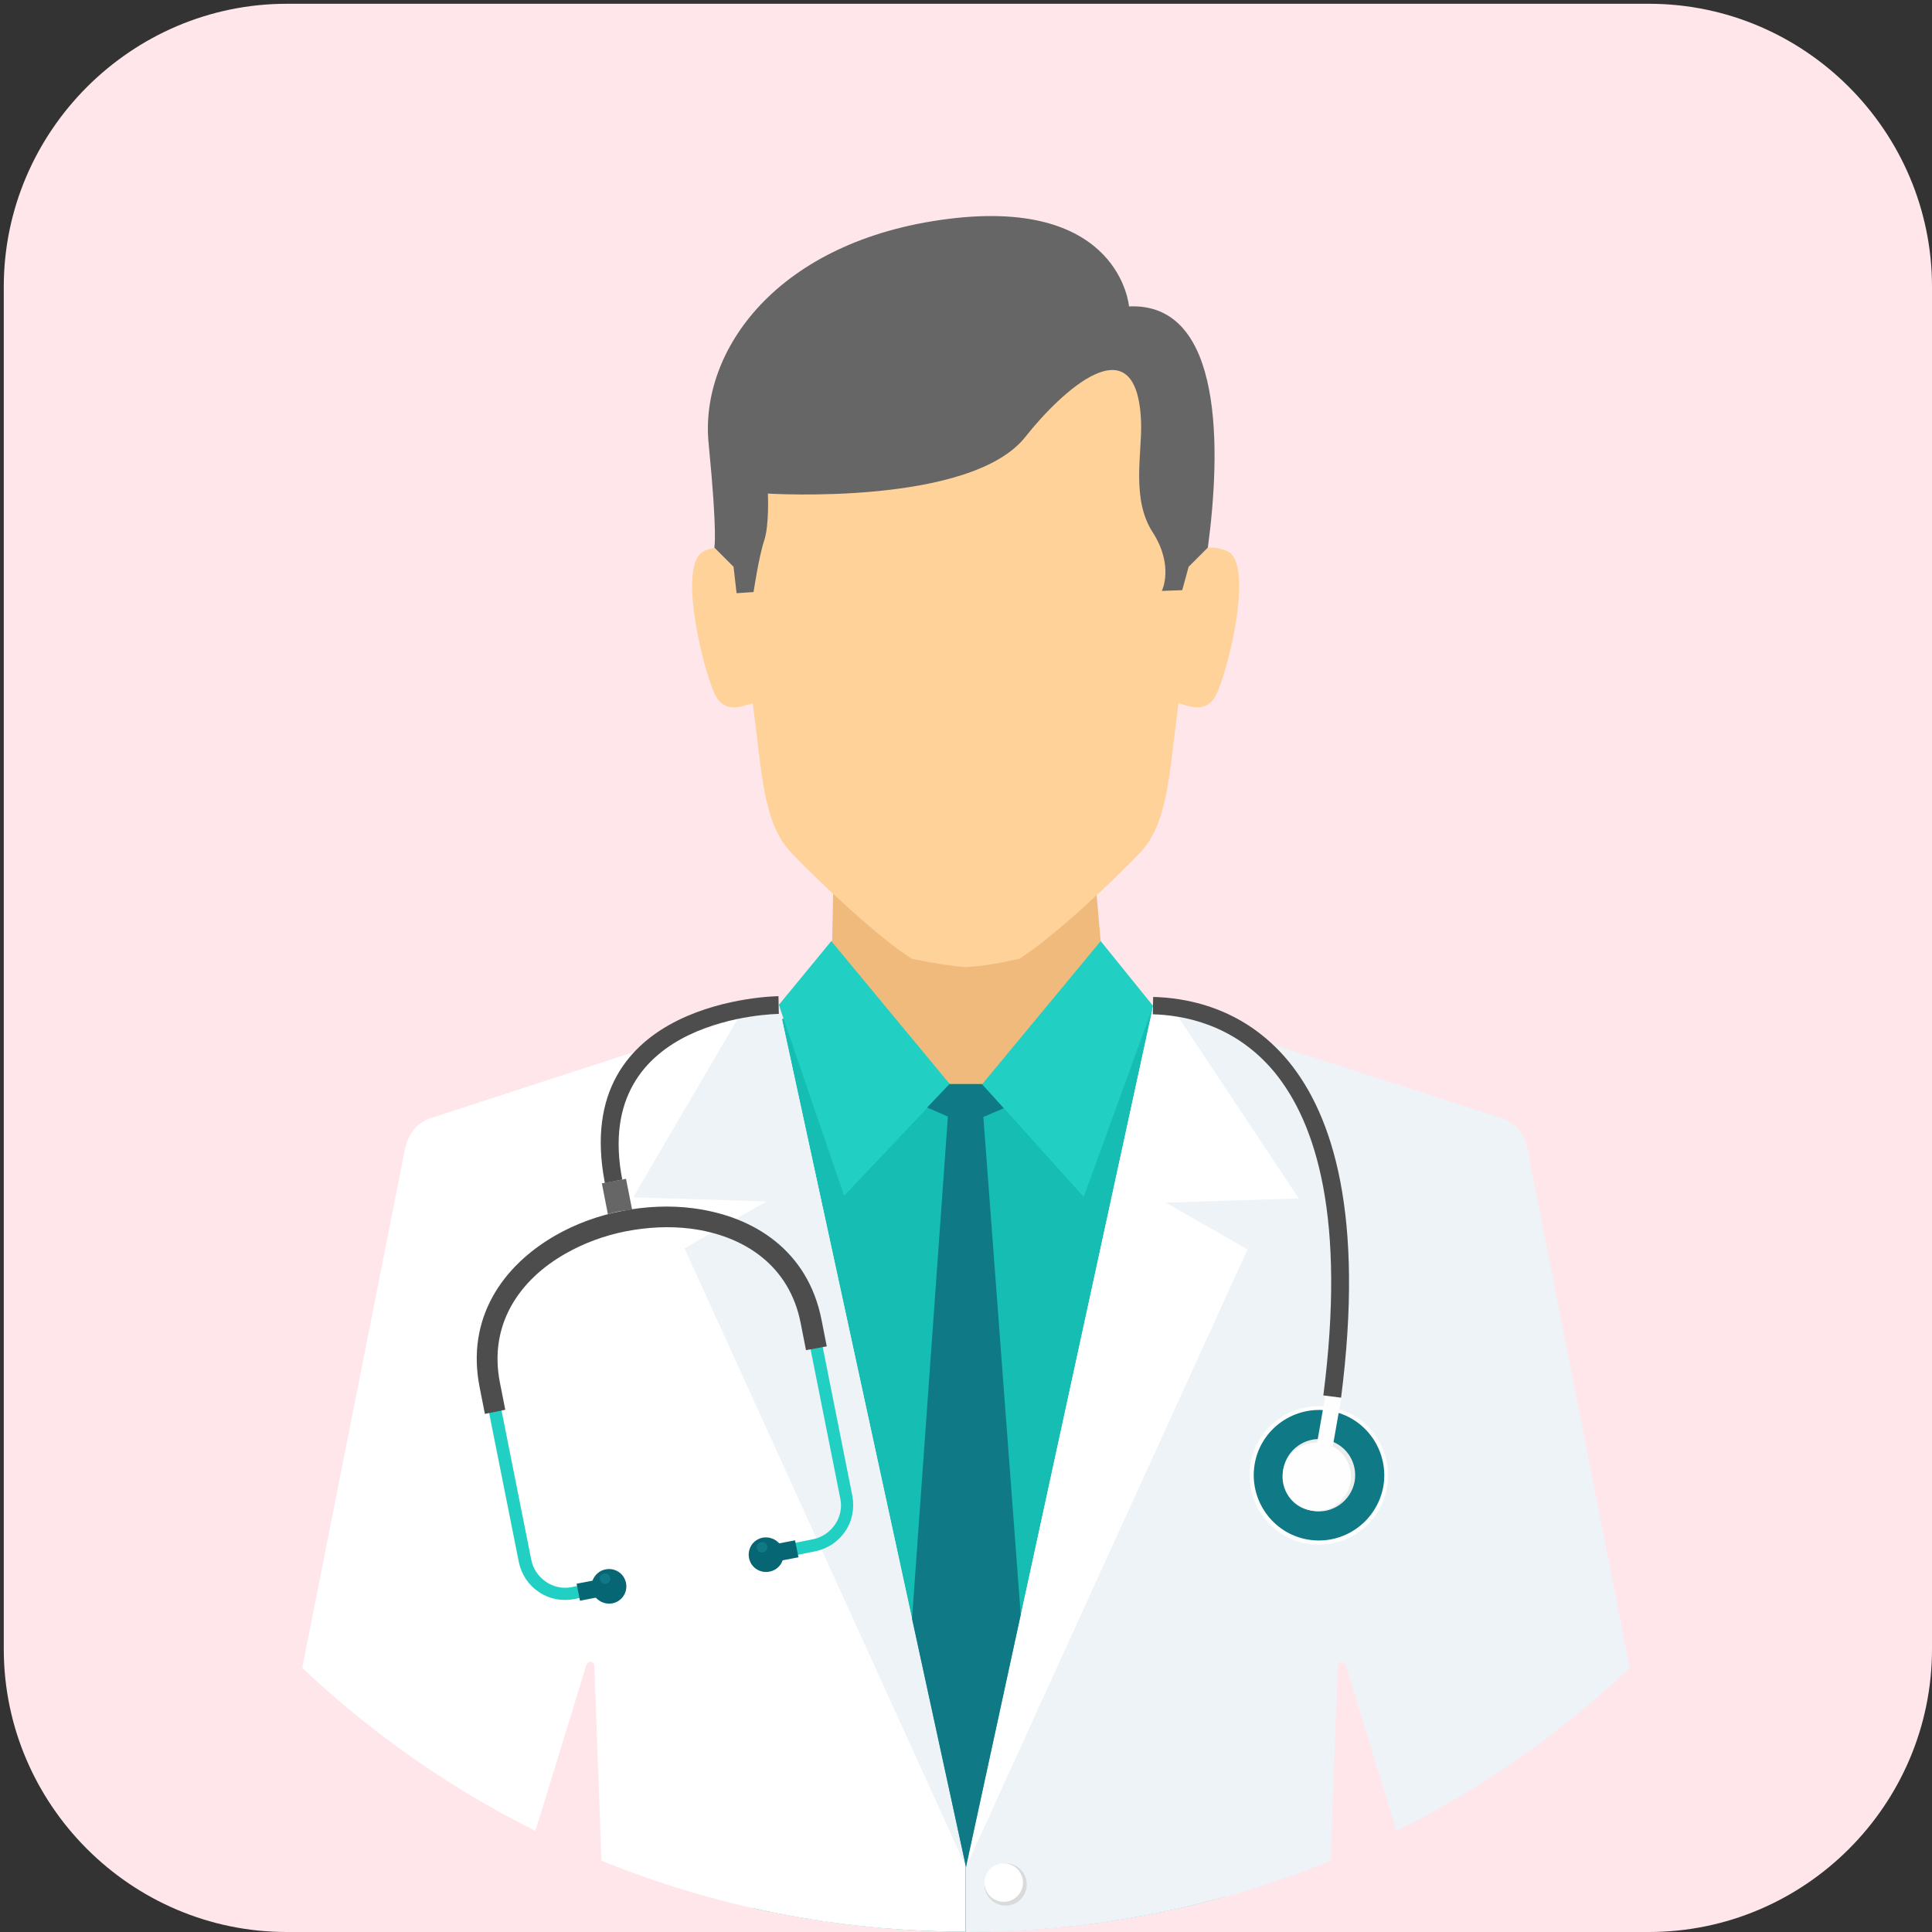 <?xml version="1.0" encoding="utf-8"?>
<!-- Generator: Adobe Illustrator 21.1.0, SVG Export Plug-In . SVG Version: 6.00 Build 0)  -->
<svg version="1.1" id="Layer_1" xmlns="http://www.w3.org/2000/svg" xmlns:xlink="http://www.w3.org/1999/xlink" x="0px" y="0px"
	 viewBox="0 0 512 512" style="enable-background:new 0 0 512 512;" xml:space="preserve">
<rect x="0" y="0" width="512" height="512" fill="#333333" stroke="none"/>
<style type="text/css">
	.st0{fill:#FFE6EA;}
	.st1{fill:#B3B3B3;}
	.st2{fill:#F0BA7D;}
	.st3{fill:#FED298;}
	.st4{fill:#15BDB2;}
	.st5{fill:#21D0C3;}
	.st6{fill:#FFFFFF;}
	.st7{fill:#EEF3F7;}
	.st8{fill:#D9DADA;}
	.st9{fill:#666666;}
	.st10{fill:#0F7986;}
	.st11{fill:#FEFEFE;}
	.st12{fill:#EBECEC;}
	.st13{fill:#4D4D4D;}
	.st14{fill:#076673;}
</style>
<path class="st0" d="M437,512H76c-41.3,0-75-33.8-75-75V76C1,34.8,34.8,1,76,1h361c41.3,0,75,33.8,75,75v361
	C512,478.3,478.3,512,437,512z"/>
<path class="st1" d="M220.3,249.4c23.8,0,47.6,0,71.4,0l0.4,4.9l-34.9,52.9l-37.5-53.4L220.3,249.4L220.3,249.4L220.3,249.4z"/>
<path class="st2" d="M220.8,236.2l-0.6,29.8l-50.6,27.7v101.4h85.2h85.2V293.7l-47-29.2l-2.6-29.8L220.8,236.2L220.8,236.2
	L220.8,236.2z"/>
<path class="st3" d="M197.4,149.2c0,0-2.9-6.4-10.7-3.2c-7.8,3.2,0.4,34.7,3.3,39c3,4.4,7.8,1.6,9.5,1.4
	c2.5,18.8,2.7,31.7,10.2,39.6c7.1,7.5,23.4,22.8,32,28.1c5.8,1.2,10.2,1.9,14.2,2.2c4.1-0.2,8.4-0.9,14.2-2.2
	c8.6-5.3,24.9-20.6,32-28.1c7.5-7.9,7.7-20.9,10.2-39.6c1.7,0.2,6.5,3,9.5-1.4c3-4.4,11.1-35.9,3.3-39c-7.8-3.2-10.7,3.2-10.7,3.2
	s7.7-24.7-6-49.1c-9.4-16.7-30.8-25.3-52.6-26c-21.8,0.6-43.2,9.3-52.6,26C189.7,124.5,197.4,149.2,197.4,149.2L197.4,149.2
	L197.4,149.2z"/>
<path class="st4" d="M195.4,274.8l12.1-4.8l9.8-8.8l34.5,26.1h8.6l34.5-26.2l21.9,13.6l38,64.6l-30.1,163.3
	c-21.8,6.1-44.8,9.3-68.6,9.3c-19.4,0-38.2-2.2-56.4-6.2l-54-161.2L195.4,274.8L195.4,274.8z"/>
<g>
	<path class="st5" d="M305.6,266.6l-13.9-17.2l-31.4,37.9l26.9,29.9L305.6,266.6z"/>
	<path class="st5" d="M206.4,266.3l13.9-16.9l31.4,37.9l-28,29.6L206.4,266.3z"/>
</g>
<path class="st6" d="M206.4,266.3l-92.2,30c-3.8,1.2-6.1,4.4-6.9,8.3L80.1,442c18.3,17.3,39.1,31.9,61.8,43.2l13.5-44
	c0.2-0.5,0.6-0.8,1.2-0.8c0.5,0.1,0.9,0.5,0.9,1l1.9,51.7c29.8,12.1,62.4,18.8,96.5,18.8v-17.2L206.4,266.3L206.4,266.3z"/>
<g>
	<path class="st7" d="M206.4,266.3l-10.6,3.2l-28,47.8l35.3,1.1l-21.7,12.4L256,494.8L206.4,266.3L206.4,266.3z"/>
	<path class="st7" d="M305.6,266.6l92.3,29.7c3.8,1.2,6.1,4.4,6.9,8.3L431.9,442c-18.3,17.3-39.1,31.9-61.8,43.2l-13.5-44
		c-0.2-0.5-0.6-0.8-1.2-0.8c-0.5,0.1-0.9,0.5-0.9,1l-1.9,51.7C322.7,505.3,290.1,512,256,512h0v-17.2L305.6,266.6L305.6,266.6z"/>
</g>
<path class="st6" d="M305.6,266.6l5.9,1.8l32.7,49.2l-35.3,1.1l21.7,12.4L256,494.8L305.6,266.6L305.6,266.6L305.6,266.6
	L305.6,266.6z"/>
<path class="st8" d="M266.5,493.8c-3.1,0-5.6,2.5-5.6,5.6c0,3.1,2.5,5.6,5.6,5.6s5.6-2.5,5.6-5.6
	C272.1,496.3,269.6,493.8,266.5,493.8z"/>
<path class="st9" d="M307.9,156.6l5.4-0.2l1.7-6.2l5.1-5.1c3.4-25.4,4.4-65-20.9-63.9c0,0-2.3-28.9-47.8-23.2
	c-45.5,5.7-66.1,35-63.6,59.6c2.4,24.5,1.5,27.5,1.5,27.5l5.1,5.1l0.8,7l4.5-0.3c0,0,1.4-9.4,2.8-13.6c1.4-4.1,1-12.5,1-12.5
	s53.8,3.4,68.3-15.1c9-11.4,29.6-31.2,30.6-3.8c0.3,8.1-2.7,20.3,3.1,29.2C311.2,150,307.9,156.6,307.9,156.6L307.9,156.6
	L307.9,156.6z"/>
<path class="st10" d="M256,494.8l14.5-66.9l-9.9-131.9l5.4-2.3l-5.8-6.4h-8.6l-5.9,6.2l5.5,2.4L241.7,429L256,494.8L256,494.8
	L256,494.8z"/>
<path class="st6" d="M266,493.8c-2.8,0-5.1,2.3-5.1,5.1c0,2.8,2.3,5.1,5.1,5.1c2.8,0,5.1-2.3,5.1-5.1
	C271.1,496.1,268.8,493.8,266,493.8z"/>
<path class="st11" d="M346.4,409.1c-10-1.7-16.7-11.2-15-21.2c1.7-10,11.2-16.7,21.2-15c10,1.7,16.7,11.2,15,21.2
	C365.9,404.1,356.4,410.8,346.4,409.1L346.4,409.1L346.4,409.1z"/>
<path class="st10" d="M346.6,408c-9.4-1.6-15.7-10.6-14.1-20c1.6-9.4,10.6-15.7,20-14.1c9.4,1.6,15.7,10.6,14.1,20
	C364.9,403.3,356,409.6,346.6,408L346.6,408z"/>
<path class="st12" d="M347.9,400.4c-5.2-0.9-8.7-5.9-7.8-11.1c0.9-5.2,5.9-8.7,11.1-7.8c5.2,0.9,8.7,5.8,7.8,11.1
	C358,397.8,353.1,401.3,347.9,400.4L347.9,400.4z"/>
<path class="st11" d="M349,382.6l4.2,0.7l2.3-13.1l-4.2-0.7L349,382.6z"/>
<path class="st5" d="M208.2,412.7l7.9-1.6c3.3-0.7,6.1-2.6,7.9-5.3c1.8-2.6,2.5-6,1.9-9.3l-9.3-46.7c-3.5-17.6-17.3-26.6-33-28.6
	c-6-0.8-12.4-0.5-18.5,0.7c-6.1,1.2-12.1,3.4-17.4,6.4c-13.8,7.8-23,21.4-19.5,39l9.3,46.7c0.7,3.3,2.6,6.1,5.3,7.9l0,0
	c2.6,1.8,6,2.5,9.3,1.9l7.9-1.6l-0.6-3.2l-7.9,1.6c-2.5,0.5-4.9-0.1-6.8-1.4l0,0c-1.9-1.3-3.4-3.3-3.9-5.8l-9.3-46.7
	c-3.2-16,5.3-28.3,17.9-35.5c5-2.8,10.6-4.9,16.4-6c5.8-1.1,11.8-1.4,17.4-0.7c14.4,1.8,27,10,30.2,26l9.3,46.7
	c0.5,2.5-0.1,4.9-1.4,6.8c-1.3,1.9-3.3,3.4-5.8,3.9l-7.9,1.6L208.2,412.7L208.2,412.7L208.2,412.7L208.2,412.7z"/>
<path class="st13" d="M219.1,356.8l-1.4-7.1c-3.6-18.2-17.8-27.4-34-29.5c-6.1-0.8-12.6-0.5-18.8,0.7c-6.2,1.2-12.3,3.4-17.7,6.5
	c-14.1,8.1-23.7,22-20.1,40.2l1.4,7.1l5.4-1.1l-1.4-7.1c-3.1-15.5,5.2-27.4,17.4-34.3c4.9-2.8,10.4-4.8,16-5.9
	c5.7-1.1,11.5-1.4,17.1-0.7c14,1.8,26.2,9.6,29.2,25.1l1.4,7.1L219.1,356.8L219.1,356.8z"/>
<g>
	<path class="st14" d="M153.7,424.2l4.2-0.8c1.1,1.2,2.7,1.8,4.4,1.5c2.5-0.5,4.1-2.9,3.6-5.4c-0.5-2.5-2.9-4.1-5.4-3.6
		c-1.7,0.3-2.9,1.5-3.5,3l-4.2,0.8L153.7,424.2L153.7,424.2z"/>
	<path class="st14" d="M211.6,412.7l-4.2,0.8c-0.5,1.5-1.8,2.7-3.5,3c-2.5,0.5-4.9-1.1-5.4-3.6c-0.5-2.5,1.1-4.9,3.6-5.4
		c1.7-0.3,3.3,0.3,4.4,1.5l4.2-0.8L211.6,412.7z"/>
</g>
<path class="st9" d="M167.5,320.5l-1.6-8.1l-3.2,0.6l-3.2,0.6l1.6,8.2c1.2-0.4,2.4-0.7,3.7-0.9C165.7,320.8,166.6,320.7,167.5,320.5
	z"/>
<g>
	<path class="st10" d="M160.6,419.7c0.8-0.1,1.3-0.9,1.1-1.6c-0.1-0.8-0.9-1.3-1.6-1.1c-0.8,0.1-1.3,0.9-1.1,1.6
		S159.8,419.9,160.6,419.7L160.6,419.7z"/>
	<path class="st10" d="M202.2,411.4c0.8-0.1,1.2-0.9,1.1-1.6c-0.1-0.8-0.9-1.3-1.6-1.1c-0.8,0.1-1.3,0.9-1.1,1.6
		C200.7,411.1,201.5,411.6,202.2,411.4z"/>
</g>
<path class="st11" d="M347.4,400.3c-4.9-0.8-8.2-5.5-7.4-10.5c0.8-4.9,5.5-8.2,10.5-7.4c4.9,0.8,8.2,5.5,7.4,10.5
	C357,397.9,352.3,401.2,347.4,400.3L347.4,400.3z"/>
<g>
	<path class="st13" d="M206.4,268.7c-0.1,0-49.9,0.4-41.5,43.9l-4.6,0.9c-9.5-49,45.9-49.5,46-49.5L206.4,268.7z"/>
	<path class="st13" d="M305.6,264.2c8.1,0.2,23.8,2.4,35.9,17.1c11.8,14.4,20.1,40.8,13.9,89.1l-4.7-0.6c6-46.8-1.8-72-12.9-85.6
		c-10.9-13.2-25-15.2-32.3-15.4L305.6,264.2L305.6,264.2z"/>
</g>
</svg>
